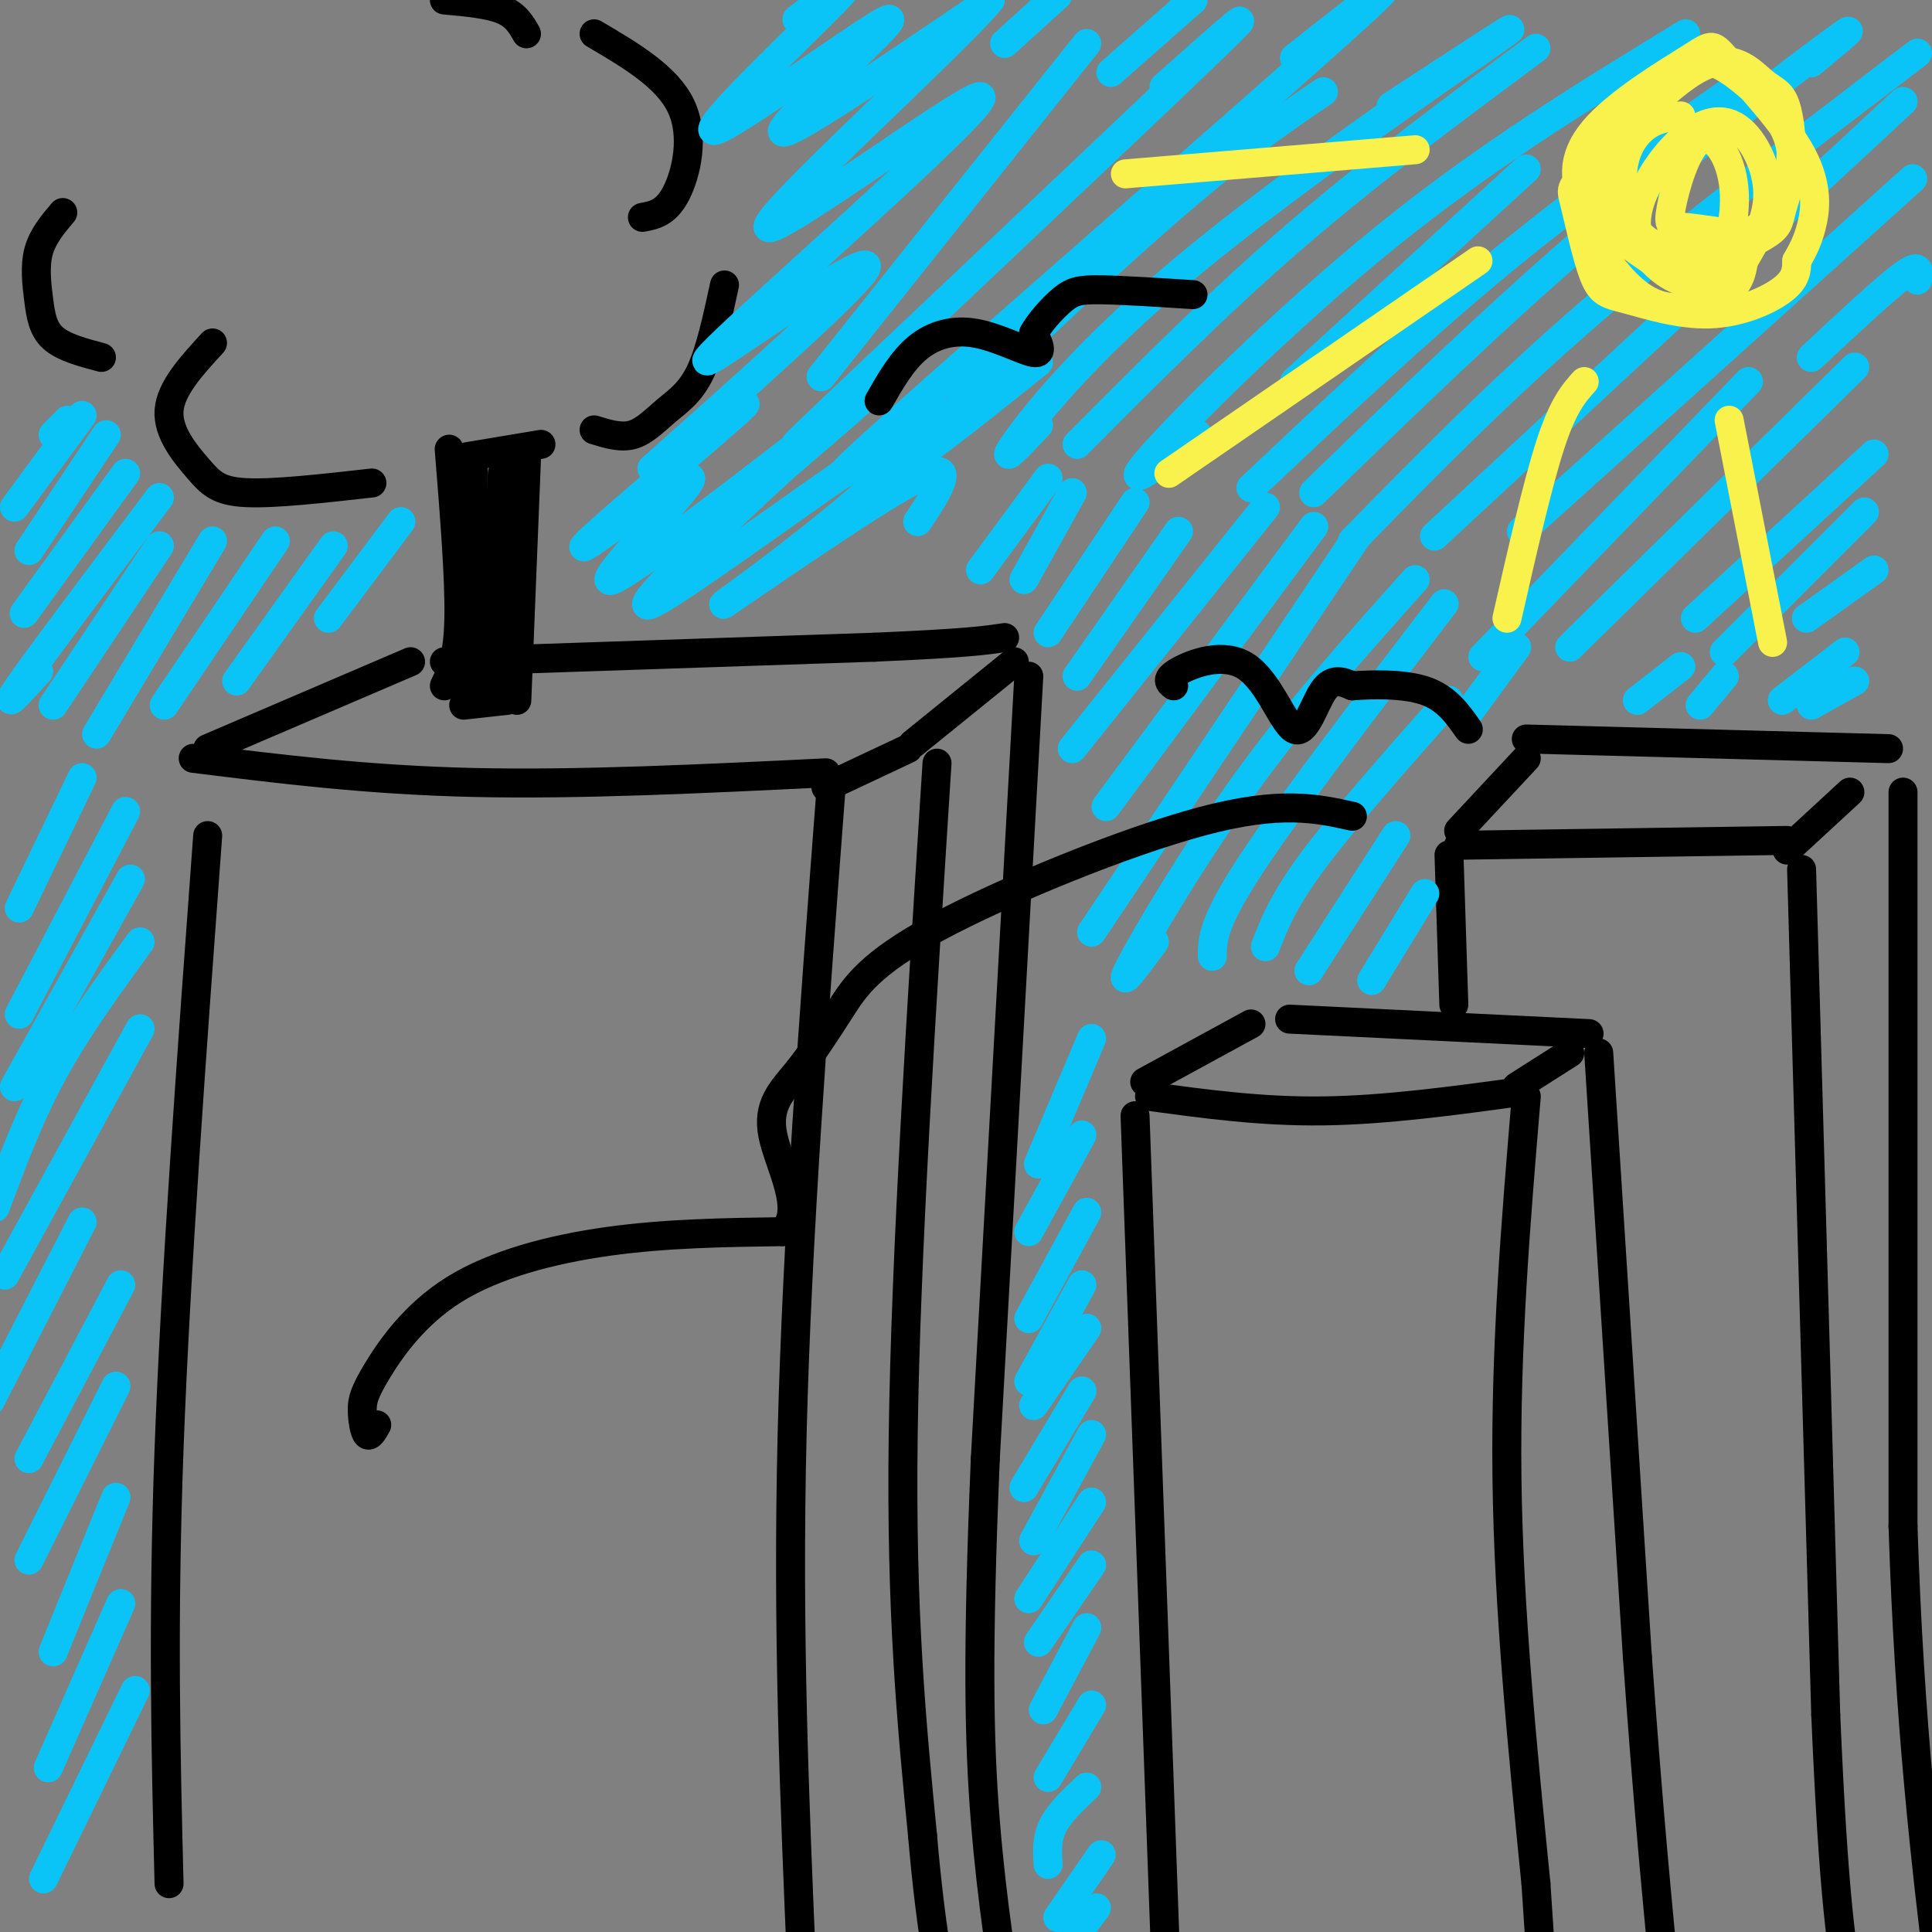<svg viewBox='0 0 400 400' version='1.1' xmlns='http://www.w3.org/2000/svg' xmlns:xlink='http://www.w3.org/1999/xlink'><rect x="0" y="0" width="400" height="400" fill="#808080" stroke="none"/><g fill='none' stroke='rgb(0,0,0)' stroke-width='6' stroke-linecap='round' stroke-linejoin='round'><path d='M40,157c18.083,2.250 36.167,4.500 58,5c21.833,0.500 47.417,-0.750 73,-2'/><path d='M43,173c-3.333,45.417 -6.667,90.833 -8,127c-1.333,36.167 -0.667,63.083 0,90'/><path d='M172,164c-3.500,46.167 -7.000,92.333 -8,133c-1.000,40.667 0.500,75.833 2,111'/><path d='M43,155c0.000,0.000 42.000,-18.000 42,-18'/><path d='M171,163c0.000,0.000 17.000,-8.000 17,-8'/><path d='M194,158c-3.250,51.000 -6.500,102.000 -7,139c-0.500,37.000 1.750,60.000 4,83'/><path d='M191,380c1.833,21.500 4.417,33.750 7,46'/><path d='M92,137c0.000,0.000 89.000,-3.000 89,-3'/><path d='M181,134c19.333,-0.833 23.167,-1.417 27,-2'/><path d='M189,154c0.000,0.000 21.000,-17.000 21,-17'/><path d='M213,140c0.000,0.000 -9.000,162.000 -9,162'/><path d='M204,302c-1.667,39.822 -1.333,58.378 0,75c1.333,16.622 3.667,31.311 6,46'/><path d='M93,93c1.083,13.417 2.167,26.833 2,35c-0.167,8.167 -1.583,11.083 -3,14'/><path d='M94,95c0.000,0.000 18.000,-3.000 18,-3'/><path d='M109,95c0.000,0.000 -2.000,50.000 -2,50'/><path d='M105,145c0.000,0.000 -9.000,1.000 -9,1'/><path d='M98,96c0.000,0.000 -1.000,47.000 -1,47'/><path d='M104,98c0.000,0.000 -3.000,44.000 -3,44'/><path d='M104,102c0.000,0.000 -2.000,40.000 -2,40'/><path d='M77,100c-10.089,1.137 -20.179,2.274 -26,2c-5.821,-0.274 -7.375,-1.958 -10,-5c-2.625,-3.042 -6.321,-7.440 -6,-12c0.321,-4.560 4.661,-9.280 9,-14'/><path d='M21,74c-3.917,-1.036 -7.833,-2.071 -10,-4c-2.167,-1.929 -2.583,-4.750 -3,-8c-0.417,-3.250 -0.833,-6.929 0,-10c0.833,-3.071 2.917,-5.536 5,-8'/><path d='M123,89c2.768,0.857 5.536,1.714 8,1c2.464,-0.714 4.625,-3.000 7,-5c2.375,-2.000 4.964,-3.714 7,-8c2.036,-4.286 3.518,-11.143 5,-18'/><path d='M133,45c2.444,-0.444 4.889,-0.889 7,-5c2.111,-4.111 3.889,-11.889 1,-18c-2.889,-6.111 -10.444,-10.556 -18,-15'/><path d='M109,7c-1.083,-1.917 -2.167,-3.833 -5,-5c-2.833,-1.167 -7.417,-1.583 -12,-2'/><path d='M235,231c0.000,0.000 7.000,193.000 7,193'/><path d='M238,227c11.583,1.583 23.167,3.167 36,3c12.833,-0.167 26.917,-2.083 41,-4'/><path d='M316,227c-2.167,25.917 -4.333,51.833 -4,79c0.333,27.167 3.167,55.583 6,84'/><path d='M318,390c1.167,17.000 1.083,17.500 1,18'/><path d='M237,224c0.000,0.000 22.000,-12.000 22,-12'/><path d='M314,225c0.000,0.000 11.000,-7.000 11,-7'/><path d='M267,211c0.000,0.000 62.000,3.000 62,3'/><path d='M331,218c0.000,0.000 8.000,125.000 8,125'/><path d='M339,343c2.333,32.500 4.167,51.250 6,70'/><path d='M301,208c0.000,0.000 -1.000,-31.000 -1,-31'/><path d='M302,175c0.000,0.000 68.000,-1.000 68,-1'/><path d='M373,180c0.000,0.000 5.000,175.000 5,175'/><path d='M378,355c1.667,38.833 3.333,48.417 5,58'/><path d='M302,172c0.000,0.000 14.000,-15.000 14,-15'/><path d='M370,176c0.000,0.000 13.000,-12.000 13,-12'/><path d='M316,153c0.000,0.000 75.000,2.000 75,2'/><path d='M394,164c0.000,0.000 0.000,152.000 0,152'/><path d='M394,316c1.333,41.500 4.667,69.250 8,97'/></g>
<g fill='none' stroke='rgb(11,196,247)' stroke-width='6' stroke-linecap='round' stroke-linejoin='round'><path d='M11,90c0.000,0.000 3.000,-3.000 3,-3'/><path d='M17,86c0.000,0.000 -14.000,19.000 -14,19'/><path d='M22,90c0.000,0.000 -16.000,24.000 -16,24'/><path d='M26,98c0.000,0.000 -21.000,29.000 -21,29'/><path d='M33,103c-12.417,16.500 -24.833,33.000 -29,39c-4.167,6.000 -0.083,1.500 4,-3'/><path d='M33,113c0.000,0.000 -22.000,33.000 -22,33'/><path d='M44,112c0.000,0.000 -24.000,40.000 -24,40'/><path d='M57,112c0.000,0.000 -23.000,34.000 -23,34'/><path d='M69,113c0.000,0.000 -20.000,28.000 -20,28'/><path d='M83,108c0.000,0.000 -15.000,20.000 -15,20'/><path d='M17,161c0.000,0.000 -13.000,27.000 -13,27'/><path d='M26,168c0.000,0.000 -22.000,42.000 -22,42'/><path d='M27,182c0.000,0.000 -24.000,43.000 -24,43'/><path d='M29,195c-6.500,8.917 -13.000,17.833 -18,27c-5.000,9.167 -8.500,18.583 -12,28'/><path d='M29,213c0.000,0.000 -28.000,51.000 -28,51'/><path d='M17,253c0.000,0.000 -19.000,37.000 -19,37'/><path d='M25,266c0.000,0.000 -19.000,36.000 -19,36'/><path d='M24,287c0.000,0.000 -18.000,36.000 -18,36'/><path d='M24,310c0.000,0.000 -13.000,32.000 -13,32'/><path d='M25,332c0.000,0.000 -15.000,34.000 -15,34'/><path d='M28,350c0.000,0.000 -19.000,39.000 -19,39'/><path d='M165,4c7.547,-5.671 15.094,-11.343 8,-4c-7.094,7.343 -28.829,27.700 -25,27c3.829,-0.700 33.223,-22.458 36,-23c2.777,-0.542 -21.064,20.131 -22,23c-0.936,2.869 21.032,-12.065 43,-27'/><path d='M205,0c-7.191,8.823 -46.668,44.381 -46,47c0.668,2.619 41.483,-27.702 44,-27c2.517,0.702 -33.263,32.425 -48,46c-14.737,13.575 -8.429,9.001 2,2c10.429,-7.001 24.980,-16.429 22,-12c-2.980,4.429 -23.490,22.714 -44,41'/><path d='M135,97c-0.013,1.274 21.956,-16.042 19,-13c-2.956,3.042 -30.836,26.442 -33,29c-2.164,2.558 21.389,-15.727 22,-14c0.611,1.727 -21.720,23.465 -16,21c5.720,-2.465 39.491,-29.133 50,-37c10.509,-7.867 -2.246,3.066 -15,14'/><path d='M162,97c-11.679,10.821 -33.377,30.874 -27,28c6.377,-2.874 40.830,-28.675 53,-36c12.170,-7.325 2.057,3.824 -11,15c-13.057,11.176 -29.056,22.377 -27,21c2.056,-1.377 22.169,-15.332 33,-22c10.831,-6.668 12.380,-6.048 12,-4c-0.380,2.048 -2.690,5.524 -5,9'/><path d='M225,9c0.000,0.000 -55.000,69.000 -55,69'/><path d='M241,18c11.956,-10.644 23.911,-21.289 8,-6c-15.911,15.289 -59.689,56.511 -76,72c-16.311,15.489 -5.156,5.244 6,-5'/><path d='M268,12c14.333,-11.333 28.667,-22.667 9,-5c-19.667,17.667 -73.333,64.333 -93,82c-19.667,17.667 -5.333,6.333 9,-5'/><path d='M274,19c-9.311,6.311 -18.622,12.622 -36,28c-17.378,15.378 -42.822,39.822 -48,46c-5.178,6.178 9.911,-5.911 25,-18'/><path d='M288,22c15.435,-10.107 30.869,-20.214 22,-14c-8.869,6.214 -42.042,28.750 -64,47c-21.958,18.250 -32.702,32.214 -36,37c-3.298,4.786 0.851,0.393 5,-4'/><path d='M318,10c-17.083,12.667 -34.167,25.333 -50,39c-15.833,13.667 -30.417,28.333 -45,43'/><path d='M349,7c-20.511,12.511 -41.022,25.022 -62,42c-20.978,16.978 -42.422,38.422 -49,46c-6.578,7.578 1.711,1.289 10,-5'/><path d='M361,17c-16.500,11.500 -33.000,23.000 -50,37c-17.000,14.000 -34.500,30.500 -52,47'/><path d='M375,13c5.844,-4.822 11.689,-9.644 4,-4c-7.689,5.644 -28.911,21.756 -49,39c-20.089,17.244 -39.044,35.622 -58,54'/><path d='M397,11c-23.750,18.083 -47.500,36.167 -67,53c-19.500,16.833 -34.750,32.417 -50,48'/><path d='M394,21c0.000,0.000 -97.000,90.000 -97,90'/><path d='M396,37c0.000,0.000 -81.000,73.000 -81,73'/><path d='M362,79c0.000,0.000 -55.000,57.000 -55,57'/><path d='M384,76c0.000,0.000 -59.000,58.000 -59,58'/><path d='M388,94c0.000,0.000 -37.000,34.000 -37,34'/><path d='M386,106c0.000,0.000 -29.000,29.000 -29,29'/><path d='M388,118c0.000,0.000 -14.000,10.000 -14,10'/><path d='M217,99c0.000,0.000 -14.000,19.000 -14,19'/><path d='M222,102c0.000,0.000 -10.000,18.000 -10,18'/><path d='M235,104c0.000,0.000 -18.000,27.000 -18,27'/><path d='M244,110c0.000,0.000 -21.000,30.000 -21,30'/><path d='M262,105c0.000,0.000 -40.000,50.000 -40,50'/><path d='M272,109c0.000,0.000 -43.000,58.000 -43,58'/><path d='M281,111c0.000,0.000 -55.000,82.000 -55,82'/><path d='M293,120c-12.000,13.400 -24.000,26.800 -35,42c-11.000,15.200 -21.000,32.200 -24,38c-3.000,5.800 1.000,0.400 5,-5'/><path d='M299,125c-16.000,20.917 -32.000,41.833 -40,54c-8.000,12.167 -8.000,15.583 -8,19'/><path d='M300,145c-10.833,12.250 -21.667,24.500 -28,33c-6.333,8.500 -8.167,13.250 -10,18'/><path d='M289,173c0.000,0.000 -18.000,28.000 -18,28'/><path d='M295,185c0.000,0.000 -11.000,18.000 -11,18'/><path d='M226,215c0.000,0.000 -11.000,26.000 -11,26'/><path d='M224,235c0.000,0.000 -11.000,20.000 -11,20'/><path d='M225,251c0.000,0.000 -12.000,22.000 -12,22'/><path d='M224,266c0.000,0.000 -11.000,20.000 -11,20'/><path d='M225,275c0.000,0.000 -11.000,16.000 -11,16'/><path d='M224,288c0.000,0.000 -12.000,20.000 -12,20'/><path d='M226,297c0.000,0.000 -12.000,22.000 -12,22'/><path d='M226,311c0.000,0.000 -13.000,20.000 -13,20'/><path d='M226,324c0.000,0.000 -11.000,16.000 -11,16'/><path d='M225,337c0.000,0.000 -9.000,17.000 -9,17'/><path d='M226,353c0.000,0.000 -9.000,15.000 -9,15'/><path d='M225,370c-2.833,2.667 -5.667,5.333 -7,8c-1.333,2.667 -1.167,5.333 -1,8'/><path d='M228,384c0.000,0.000 -9.000,13.000 -9,13'/><path d='M227,395c0.000,0.000 -6.000,8.000 -6,8'/><path d='M314,134c0.000,0.000 -11.000,15.000 -11,15'/><path d='M348,138c0.000,0.000 -9.000,7.000 -9,7'/><path d='M357,140c0.000,0.000 -5.000,6.000 -5,6'/><path d='M382,135c0.000,0.000 -13.000,10.000 -13,10'/><path d='M384,141c0.000,0.000 -9.000,5.000 -9,5'/><path d='M397,58c0.333,-1.833 0.667,-3.667 -3,-1c-3.667,2.667 -11.333,9.833 -19,17'/><path d='M316,35c0.000,0.000 -48.000,44.000 -48,44'/><path d='M208,9c0.000,0.000 11.000,-10.000 11,-10'/><path d='M230,15c0.000,0.000 17.000,-15.000 17,-15'/></g>
<g fill='none' stroke='rgb(249,242,77)' stroke-width='6' stroke-linecap='round' stroke-linejoin='round'><path d='M348,24c-2.363,0.223 -4.727,0.445 -7,2c-2.273,1.555 -4.456,4.441 -5,9c-0.544,4.559 0.551,10.791 4,14c3.449,3.209 9.254,3.393 15,2c5.746,-1.393 11.434,-4.365 14,-10c2.566,-5.635 2.009,-13.933 1,-18c-1.009,-4.067 -2.469,-3.902 -5,-6c-2.531,-2.098 -6.133,-6.457 -13,-3c-6.867,3.457 -16.999,14.731 -22,20c-5.001,5.269 -4.871,4.532 -4,8c0.871,3.468 2.482,11.139 4,15c1.518,3.861 2.943,3.911 7,5c4.057,1.089 10.746,3.216 17,3c6.254,-0.216 12.073,-2.776 15,-5c2.927,-2.224 2.964,-4.112 3,-6'/><path d='M372,54c1.034,-1.895 2.119,-3.631 3,-7c0.881,-3.369 1.560,-8.370 -2,-15c-3.560,-6.630 -11.358,-14.888 -15,-19c-3.642,-4.112 -3.129,-4.076 -8,-1c-4.871,3.076 -15.126,9.193 -20,15c-4.874,5.807 -4.368,11.304 -1,16c3.368,4.696 9.597,8.593 13,11c3.403,2.407 3.979,3.326 8,2c4.021,-1.326 11.488,-4.897 15,-7c3.512,-2.103 3.069,-2.738 4,-6c0.931,-3.262 3.236,-9.149 1,-15c-2.236,-5.851 -9.012,-11.664 -13,-14c-3.988,-2.336 -5.188,-1.194 -7,0c-1.812,1.194 -4.238,2.440 -8,8c-3.762,5.560 -8.862,15.435 -11,21c-2.138,5.565 -1.315,6.822 1,10c2.315,3.178 6.123,8.279 11,10c4.877,1.721 10.822,0.063 14,-2c3.178,-2.063 3.589,-4.532 4,-7'/><path d='M361,54c2.018,-3.389 5.062,-8.362 5,-14c-0.062,-5.638 -3.229,-11.941 -7,-14c-3.771,-2.059 -8.146,0.126 -12,4c-3.854,3.874 -7.186,9.437 -8,14c-0.814,4.563 0.891,8.127 4,11c3.109,2.873 7.623,5.056 11,2c3.377,-3.056 5.618,-11.352 5,-18c-0.618,-6.648 -4.093,-11.648 -7,-10c-2.907,1.648 -5.244,9.944 -6,14c-0.756,4.056 0.070,3.873 2,4c1.930,0.127 4.965,0.563 8,1'/><path d='M293,31c0.000,0.000 -60.000,5.000 -60,5'/><path d='M306,54c0.000,0.000 -64.000,44.000 -64,44'/><path d='M328,79c-2.167,2.417 -4.333,4.833 -7,13c-2.667,8.167 -5.833,22.083 -9,36'/><path d='M358,87c0.000,0.000 9.000,46.000 9,46'/></g>
<g fill='none' stroke='rgb(0,0,0)' stroke-width='6' stroke-linecap='round' stroke-linejoin='round'><path d='M182,83c2.381,-4.167 4.762,-8.333 8,-11c3.238,-2.667 7.333,-3.833 12,-3c4.667,0.833 9.905,3.667 12,4c2.095,0.333 1.048,-1.833 0,-4'/><path d='M214,69c1.107,-2.071 3.875,-5.250 6,-7c2.125,-1.750 3.607,-2.071 8,-2c4.393,0.071 11.696,0.536 19,1'/><path d='M243,142c-0.898,-0.699 -1.796,-1.397 1,-3c2.796,-1.603 9.285,-4.110 14,-1c4.715,3.110 7.654,11.837 10,13c2.346,1.163 4.099,-5.239 6,-8c1.901,-2.761 3.951,-1.880 6,-1'/><path d='M280,142c3.867,-0.289 10.533,-0.511 15,1c4.467,1.511 6.733,4.756 9,8'/><path d='M78,295c-0.718,1.286 -1.436,2.573 -2,2c-0.564,-0.573 -0.974,-3.004 -1,-5c-0.026,-1.996 0.333,-3.556 3,-8c2.667,-4.444 7.641,-11.774 16,-17c8.359,-5.226 20.103,-8.350 32,-10c11.897,-1.650 23.949,-1.825 36,-2'/><path d='M162,255c4.928,-4.213 -0.752,-13.745 -2,-20c-1.248,-6.255 1.936,-9.234 5,-13c3.064,-3.766 6.007,-8.319 9,-13c2.993,-4.681 6.037,-9.491 20,-17c13.963,-7.509 38.847,-17.717 55,-22c16.153,-4.283 23.577,-2.642 31,-1'/></g>
</svg>